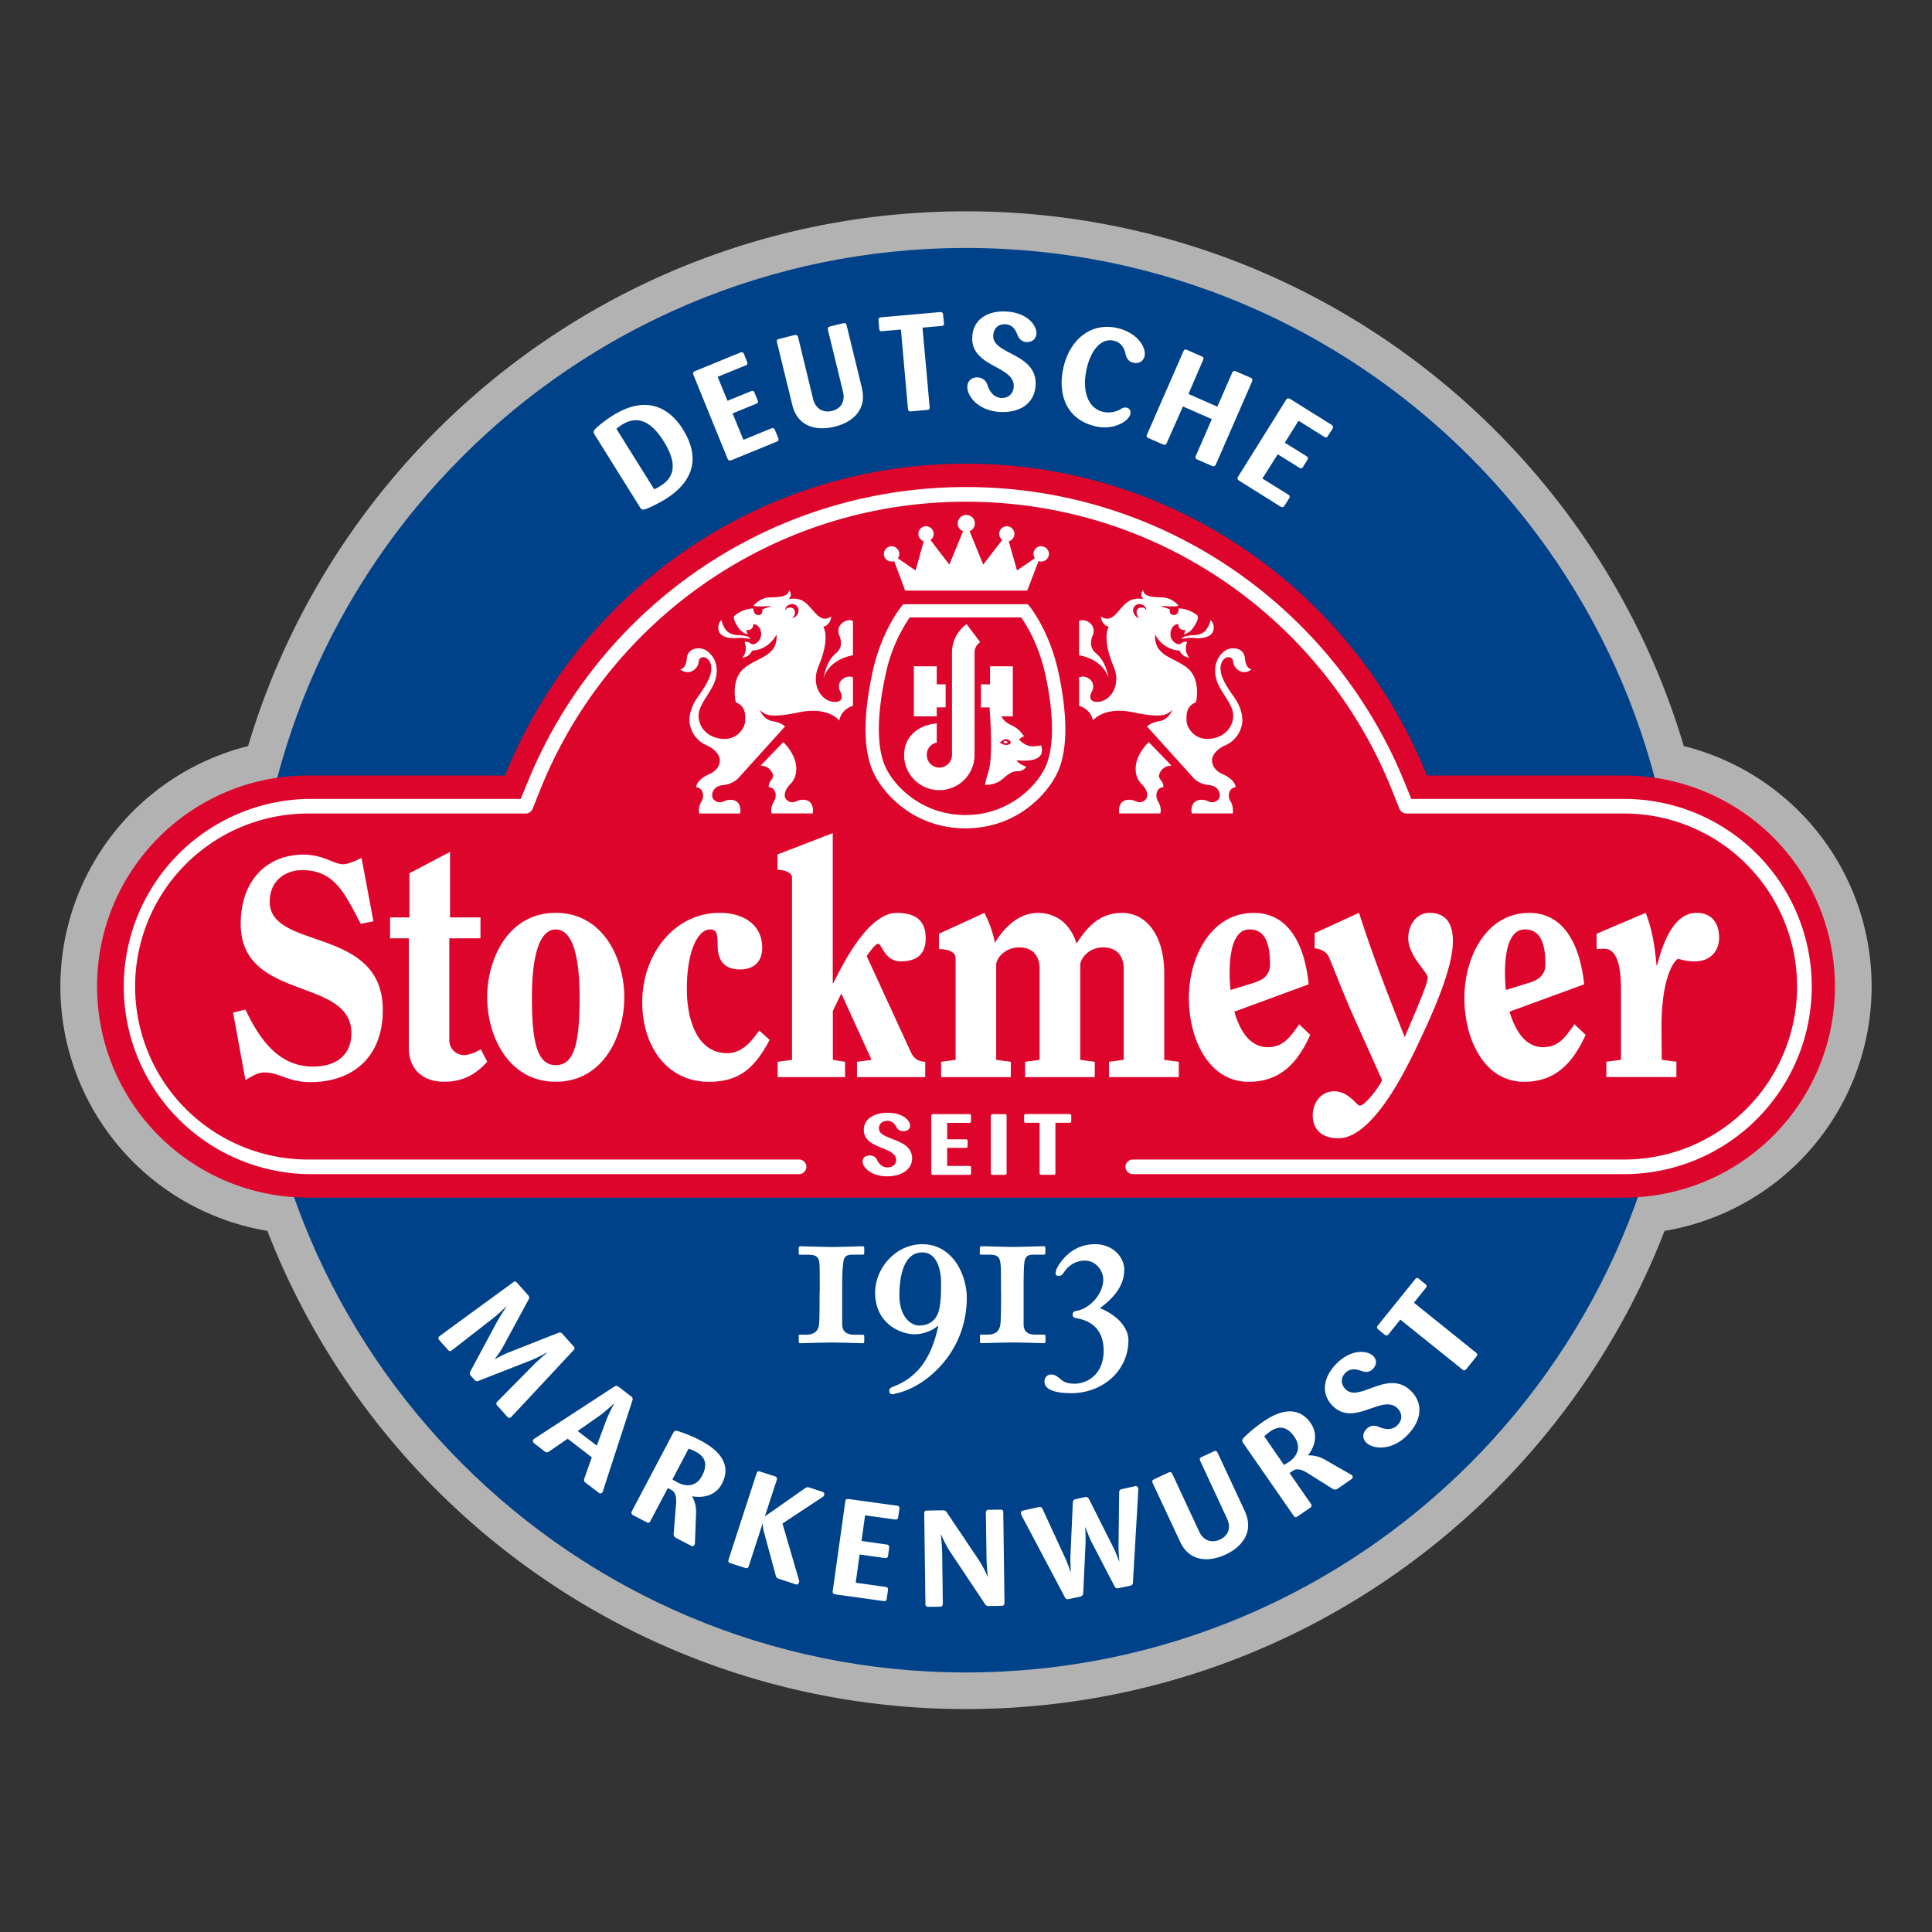 <svg xmlns="http://www.w3.org/2000/svg" width="64" height="64" fill="none" viewBox="0 0 64 64">
  <rect x="0" y="0" width="64" height="64" fill="#333333" stroke="none"/>
  <g clip-path="url(#a)">
    <path fill="#B2B2B2" d="M8.857 40.775A8.21 8.21 0 0 1 2 32.68a8.212 8.212 0 0 1 6.219-7.965C11.27 14.47 20.762 7 31.999 7c11.237 0 20.732 7.47 23.779 17.715A8.206 8.206 0 0 1 62 32.68a8.21 8.21 0 0 1-6.859 8.095c-3.595 9.268-12.6 15.84-23.142 15.84s-19.545-6.572-23.142-15.84Z"/>
    <path fill="#004289" d="M32 55.402c13.03 0 23.595-10.561 23.595-23.594C55.595 18.775 45.03 8.214 32 8.214S8.403 18.779 8.403 31.808c0 13.03 10.567 23.594 23.594 23.594"/>
    <path fill="#DD052B" d="M3.215 32.68c0-3.86 3.126-6.99 6.988-6.99h6.526c2.428-6.055 8.349-10.33 15.268-10.33 6.92 0 12.842 4.275 15.27 10.33h6.53a6.99 6.99 0 0 1 6.988 6.99 6.99 6.99 0 0 1-6.987 6.993H10.203a6.99 6.99 0 0 1-6.987-6.993"/>
    <path fill="#fff" d="M26.474 38.411c.128 0 .239.107.239.24 0 .132-.11.244-.24.244H10.205a6.216 6.216 0 0 1 0-12.43h7.045l.202-.488c2.312-5.769 7.956-9.843 14.55-9.843s12.24 4.072 14.55 9.843l.2.488H53.8a6.218 6.218 0 0 1 6.217 6.215 6.218 6.218 0 0 1-6.217 6.215H37.526a.249.249 0 0 1-.244-.245c0-.135.116-.239.244-.239H53.8a5.73 5.73 0 0 0 0-11.462h-7.203a.254.254 0 0 1-.24-.16l-.254-.634c-2.24-5.59-7.71-9.535-14.103-9.535-6.392 0-11.86 3.944-14.101 9.535l-.256.639a.25.25 0 0 1-.232.155h-7.206a5.729 5.729 0 0 0-5.729 5.731 5.729 5.729 0 0 0 5.73 5.731h16.27-.002Z"/>
    <path fill="#fff" d="m7.722 33.543.408 2.232c.198-.103.393-.248.621-.248.52 0 .79.32 1.525.32 1.396 0 2.405-.815 2.405-2.386 0-2.798-3.747-1.962-3.747-3.594 0-.65.473-1.043 1.08-1.043 1.109 0 1.441.857 1.936 1.778l.42-.082-.393-2.098c-.171.073-.42.207-.615.207-.166 0-.34-.093-.541-.166a2.129 2.129 0 0 0-.749-.154c-1.283 0-2.098.91-2.098 2.294 0 2.583 3.667 1.745 3.667 3.625 0 .682-.46 1.104-1.27 1.104-1.139 0-1.771-.899-2.241-1.89l-.408.103v-.002ZM14.886 31.084h1.03v-.693h-1.008v-2.17l-1.344.706v1.464h-.642v.693h.62v3.626c0 .727.485 1.124 1.16 1.124.597 0 1.028-.21 1.439-.663l-.216-.416c-.133.087-.358.196-.565.196a.49.49 0 0 1-.476-.484v-3.383h.002ZM18.41 30.79c.503 0 .79.728.79 2.247 0 1.52-.173 2.247-.79 2.247-.616 0-.79-.76-.79-2.247 0-1.486.288-2.248.79-2.248Zm0-.551c-1.572 0-2.271 1.52-2.271 2.797 0 1.276.699 2.798 2.271 2.798 1.573 0 2.27-1.519 2.27-2.798 0-1.28-.699-2.797-2.27-2.797ZM25.148 34.138c-.263.384-.585.75-1.058.75-.982 0-1.337-1.079-1.337-2.126 0-1.29.375-1.973.772-1.973.216 0 .248.143.248.53 0 .56.285.795.738.795.483 0 .738-.276.738-.719 0-.783-.648-1.156-1.406-1.156-1.519 0-2.568 1.387-2.568 2.963 0 1.431.799 2.634 2.209 2.634 1.015 0 1.519-.463 2.012-1.389l-.35-.309h.002ZM26.241 35.109l-.48.064v.508h2.233v-.508l-.405-.064v-1.62l.271-.56h.018l.994 2.18-.483.064v.508h2.26v-.508c-.289-.013-.4-.154-.485-.34L28.71 31.67c.075-.1.277-.407.386-.407.109 0 .216.584.733.584.573 0 .836-.266.836-.761 0-.549-.282-.845-.962-.845-.936 0-1.778 1.681-2.1 2.334h-.017v-4.976l-1.83.705v.507c.155 0 .48.063.48.261v6.038l.004-.001ZM39.05 35.68v-.507l-.483-.064v-2.865c0-1.276-.606-2.003-1.394-2.003-.73 0-1.14.44-1.512 1.013-.206-.663-.687-1.013-1.276-1.013-.624 0-1.106.46-1.426.99a3.792 3.792 0 0 0-.349-.99l-1.506.691v.508c.277 0 .552.078.552.309v3.36l-.48.064v.508h2.308v-.508L33 35.109v-3.142c0-.23.298-.583.76-.583.46 0 .678.286.678.705v3.02l-.48.064v.508h2.307v-.508l-.48-.064v-3.142c0-.197.26-.583.759-.583.455 0 .68.286.68.705v3.02l-.487.064v.508h2.314ZM40.766 32.794a4.638 4.638 0 0 1-.034-.552c0-.463.052-1.454.658-1.454.518 0 .68.462.68 1.147 0 .352-.192.516-.551.627l-.75.232h-.003Zm2.272 1.135c-.29.418-.527.761-1.04.761-.65 0-.956-.65-1.108-1.177l2.462-.906c-.11-1.11-.552-2.366-1.819-2.366-1.405 0-2.15 1.444-2.15 2.82s.668 2.775 1.978 2.775c1.026 0 1.614-.595 2.041-1.555l-.366-.352h.002ZM43.55 30.91v.507c.183.01.387.101.47.284.152.341.513 1.313.937 2.237l.82 1.828c.034.068-.534.86-.73.86-.111 0-.362-.476-.855-.476-.457 0-.706.412-.706.796 0 .462.293.761.85.761 1.15 0 2.249-2.336 2.5-2.83.625-1.291 1.293-2.79 1.293-3.702 0-.588-.236-.936-.78-.936-.444 0-.7.429-.7.834 0 .6.647 1.126.647 1.312 0 .243-.632 1.642-.761 1.973-.54-1.355-1.065-2.71-1.515-4.12l-1.47.673ZM49.884 32.794a5.525 5.525 0 0 1-.03-.552c0-.463.051-1.454.66-1.454.51 0 .68.462.68 1.147 0 .352-.2.516-.556.627l-.754.232Zm2.271 1.135c-.29.418-.525.761-1.038.761-.642 0-.953-.65-1.112-1.177l2.472-.906c-.116-1.11-.558-2.366-1.82-2.366-1.407 0-2.147 1.444-2.147 2.82s.666 2.775 1.973 2.775c1.027 0 1.606-.595 2.044-1.555l-.37-.352h-.002ZM52.891 31.44c.097 0 .168-.013.25-.013.556 0 .556 1.003.556 1.423v2.257l-.484.064v.508h2.32v-.508l-.486-.064c0-.31-.008-.661-.008-1.09 0-1.421.317-2.097.545-2.257.14.034.276.087.553.087.584 0 .811-.407.811-.783 0-.527-.279-.825-.747-.825-.813 0-1.154 1.156-1.308 1.74h-.018c-.054-.595-.141-1.19-.36-1.74l-1.625.693v.508h.001ZM30.216 38.379c0-.699-1.101-.588-1.101-1 0-.156.116-.25.282-.25.166 0 .247.111.299.21a.244.244 0 0 0 .225.134c.132 0 .229-.068.229-.19 0-.15-.224-.421-.747-.421-.45 0-.788.205-.788.566 0 .653 1.07.545 1.07.996 0 .139-.102.248-.29.248-.187 0-.296-.147-.346-.256-.034-.078-.116-.139-.238-.139-.132 0-.238.07-.238.193 0 .21.299.497.808.497.51 0 .833-.245.833-.59m1.953.486v-.18c0-.041-.018-.06-.062-.06h-.73v-.598h.615c.047 0 .063-.016.063-.055v-.168c0-.041-.016-.061-.063-.061h-.614v-.545h.729c.044 0 .062-.016.062-.055v-.176c0-.039-.018-.059-.062-.059h-1.183c-.047 0-.072.022-.072.06v1.895c0 .04.023.058.072.058h1.183c.044 0 .062-.018.062-.058m1.178 0v-1.896c0-.039-.022-.059-.068-.059h-.388c-.043 0-.068.022-.068.06v1.895c0 .04.027.058.068.058h.388c.048 0 .068-.018.068-.058Zm2.142-1.722v-.175c0-.04-.02-.06-.073-.06h-1.426c-.045 0-.064.022-.064.06v.175c0 .039.02.055.064.055h.45v1.657c0 .048.018.066.08.066h.378c.05 0 .066-.018.066-.061v-1.662h.452c.052 0 .073-.016.073-.055ZM16.927 46.946c.018-.012 2.066-2.212 2.066-2.212.046-.045.052-.084.013-.129l-.376-.42c-.04-.046-.084-.054-.141-.03l-1.648.65c-.221.09-.445.222-.445.222l-.003-.01s.157-.201.275-.412l.842-1.555c.03-.055.026-.098-.016-.146l-.372-.417c-.041-.05-.08-.043-.127-.005 0 0-2.432 1.773-2.445 1.789-.037.035-.034.082 0 .121l.292.327c.044.049.082.049.13.01l1.353-1.053c.207-.161.445-.399.445-.399l.007.006s-.195.29-.33.534l-.865 1.612c-.027.059-.033.09.012.141l.123.136c.043.053.082.059.145.032l1.701-.665c.261-.104.56-.27.56-.27l.003.008s-.257.209-.445.398l-1.2 1.215c-.047.045-.056.082-.015.129l.34.379c.037.044.084.05.123.016m3.027 2.486a.238.238 0 0 0 .03-.08l.96-2.953c.022-.064.014-.104-.04-.145l-.41-.314c-.06-.043-.098-.04-.154-.004l-2.6 1.694c-.025.018-.052.034-.068.05-.032.043-.03.091.022.129l.345.268c.058.043.094.04.146.005l.618-.425.8.617-.25.704c-.02.064-.003.1.044.137l.432.33c.047.04.088.031.127-.013m-.188-1.546-.634-.483.71-.497c.237-.17.498-.421.498-.421l.005.003s-.177.317-.278.59l-.3.806v.002Zm3.242 3.274c.01-.018.005-.052.01-.075l.037-.989a1.042 1.042 0 0 0-.13-.525l.008-.007c.293.057.752.016.977-.415.256-.482.12-.992-.686-1.42a4.364 4.364 0 0 0-.784-.328c-.075-.014-.115.002-.14.058l-1.374 2.602c-.023.053-.014.098.041.128l.452.236c.054.032.092.018.122-.04l.579-1.095.121.066c.149.077.163.29.152.444l-.082 1.017c0 .053.023.096.084.128l.49.256c.055.032.093.018.123-.041Zm.243-2.273c-.159.31-.466.403-.811.217a2.357 2.357 0 0 1-.17-.098l.536-1.018c.054.016.138.048.241.103.336.175.392.443.204.795Zm3.215 3.534a.138.138 0 0 0-.004-.084l-.546-1.87 1.333-.88a.105.105 0 0 0 .046-.054c.018-.058-.003-.1-.064-.121l-.425-.138c-.074-.023-.102-.003-.163.038l-1.296.91-.01-.006.39-1.192c.017-.062 0-.102-.058-.12l-.495-.159c-.063-.021-.098 0-.116.063l-.928 2.852c-.018.063 0 .096.054.118l.497.16c.062.02.102 0 .12-.062l.455-1.406.007.003s.004.158.045.29l.38 1.406c.018.072.036.108.113.13l.549.18c.059.02.095-.002.112-.061m2.906.538.045-.283c.003-.062-.016-.098-.08-.107l-.99-.138.128-.936.838.118c.06.009.093-.014.106-.077l.035-.264c.004-.063-.018-.097-.08-.106l-.835-.12.118-.848.997.139c.058.007.09-.014.099-.077l.04-.271c.008-.065-.013-.1-.076-.11l-1.61-.221c-.064-.01-.098.016-.105.075l-.417 2.974c-.009.062.021.098.082.109l1.609.223c.064.009.094-.018.102-.08m3.897.143-.04-3c0-.063-.023-.092-.087-.092l-.395.004c-.06 0-.096.032-.095.094l.022 1.505c.004.272.043.618.043.618h-.007s-.138-.327-.3-.564l-1.042-1.552c-.036-.057-.068-.084-.138-.084l-.53.01c-.065 0-.09.032-.09.092l.04 3c0 .065.026.096.089.096l.393-.004c.062 0 .094-.034.094-.097l-.021-1.696c-.009-.257-.043-.596-.043-.596h.01s.137.33.29.559l1.15 1.724c.033.058.066.084.137.084l.427-.007c.064 0 .09-.032.09-.094m4.433-3.794c-.014-.063-.052-.088-.11-.074l-.428.095c-.06.013-.093.043-.093.106l-.021 1.785c-.004.22.028.498.028.498l-.007.004s-.102-.272-.194-.461l-.806-1.601c-.034-.06-.07-.08-.138-.065l-.298.066c-.068.013-.092.049-.099.111l-.08 1.794c-.007.213.014.5.014.5h-.012s-.088-.264-.18-.464l-.746-1.615c-.025-.061-.07-.073-.127-.061l-.515.113c-.057.012-.085.051-.068.11a.171.171 0 0 0 .024.068l1.426 2.693c.03.058.06.077.14.061l.367-.08c.068-.016.093-.05.102-.115l.075-1.638c.01-.242-.01-.542-.01-.542h.01s.097.28.206.499l.756 1.453c.03.059.07.078.137.062l.374-.078c.071-.017.096-.05.098-.113l.177-3.042a.497.497 0 0 0 0-.073m3.533.765-.904-1.942c-.029-.06-.068-.076-.125-.049l-.41.191c-.057.024-.071.068-.04.13l.887 1.91c.14.298.043.56-.23.691-.275.127-.554.04-.692-.26l-.892-1.915c-.026-.055-.067-.071-.128-.044l-.476.223c-.058.027-.075.068-.046.125l.91 1.946c.278.606.872.715 1.506.422.63-.295.92-.819.638-1.428m3.547-1.196c-.014-.02-.046-.03-.066-.044l-.854-.488a1.04 1.04 0 0 0-.527-.129l-.005-.01c.19-.233.362-.656.085-1.06-.314-.449-.827-.563-1.578-.043a4.539 4.539 0 0 0-.656.545c-.042.059-.042.1-.005.154l1.676 2.416c.034.051.077.06.127.021l.424-.29c.05-.035.053-.076.02-.128l-.708-1.02.12-.08c.133-.094.328-.011.459.07l.86.54c.05.027.1.027.158-.014l.454-.313c.05-.037.054-.078.02-.13m-1.907-1.265c.202.284.143.598-.178.82a3.185 3.185 0 0 1-.17.104l-.654-.946c.039-.04.105-.096.196-.164.316-.215.58-.147.806.184m3.878-1.505c-.77-.79-1.728.388-2.187-.077-.172-.175-.157-.391 0-.547.175-.167.373-.114.532-.057.122.05.265.043.368-.062.127-.125.152-.297.017-.434-.17-.172-.687-.265-1.207.242-.436.433-.547.99-.146 1.4.722.738 1.66-.413 2.162.095.156.159.168.386-.014.56-.188.188-.454.12-.626.044a.343.343 0 0 0-.391.075c-.127.127-.15.305-.016.446.227.234.841.276 1.338-.21.524-.51.556-1.08.17-1.473m.46-3.56-.215-.175c-.045-.04-.091-.04-.127.013l-1.237 1.533c-.04.048-.032.091.018.129l.21.175c.05.039.089.034.13-.017l.388-.484 2.046 1.644c.057.049.098.049.148-.014l.325-.404c.043-.057.036-.095-.018-.136l-2.05-1.65.394-.489c.04-.05.036-.087-.014-.127M22.63 14.232c-.524-.832-1.314-1.099-2.318-.475-.297.184-.549.399-.606.468-.048.057-.052.098-.021.152l1.526 2.445c.035.053.07.068.143.052.093-.025.418-.17.69-.34.997-.624 1.122-1.437.584-2.298m-.643.382c.409.65.423 1.151-.102 1.476a1.2 1.2 0 0 1-.213.113l-1.25-2c.033-.034.119-.096.196-.144.507-.317.968-.093 1.369.555Zm3.795-.11-.107-.261c-.021-.06-.063-.077-.122-.056l-.925.38-.358-.877.78-.318c.062-.023.076-.057.048-.117l-.099-.247c-.023-.054-.057-.077-.121-.052l-.776.318-.327-.795.93-.379c.057-.023.067-.059.046-.118l-.104-.256c-.023-.055-.062-.076-.116-.053l-1.506.617c-.061.023-.077.066-.052.124l1.131 2.778c.029.057.064.073.123.051l1.505-.616c.063-.025.073-.066.05-.123Zm2.775-1.643-.509-2.085c-.014-.063-.05-.086-.113-.072l-.436.106c-.062.016-.084.055-.07.116l.5 2.05c.075.32-.067.557-.365.632-.295.072-.547-.073-.626-.391l-.498-2.052c-.016-.062-.054-.085-.118-.07l-.513.13c-.063.01-.084.051-.068.112l.51 2.085c.158.65.72.874 1.392.71.68-.164 1.068-.624.91-1.272m2.717-2.163-.027-.275c-.003-.063-.035-.093-.098-.088l-1.96.174c-.063.007-.091.04-.08.102l.022.275c.008.064.033.091.097.082l.622-.055.232 2.612c.004.077.034.104.11.099l.523-.047c.071-.005.09-.041.086-.105l-.236-2.622.629-.055c.06-.004.09-.036.082-.097m3.036 2.084c.073-1.104-1.444-1.026-1.403-1.675.015-.248.184-.384.406-.368.241.015.338.197.397.356.048.123.148.223.291.232.179.011.322-.09.336-.278.016-.24-.266-.689-.986-.731-.62-.041-1.103.253-1.139.825-.066 1.031 1.42.956 1.373 1.67-.015.22-.172.38-.42.367-.268-.018-.397-.26-.453-.436a.347.347 0 0 0-.318-.245c-.178-.01-.328.093-.346.288-.02.33.36.808 1.058.856.722.043 1.167-.316 1.2-.861m3.142.938c.029-.107-.021-.193-.121-.218-.063-.014-.106-.002-.177.034a.798.798 0 0 1-.62.1c-.506-.125-.696-.733-.52-1.458.159-.661.52-.985.891-.894.29.07.354.3.388.438.025.113.084.249.254.29.177.043.329-.036.375-.213.064-.264-.198-.761-.883-.931-.857-.207-1.562.341-1.792 1.256-.225.93.086 1.76 1.028 1.991.625.154 1.124-.171 1.174-.395m2.836 1.664 1.199-2.749c.025-.059.01-.1-.043-.125l-.492-.212c-.055-.025-.096-.01-.125.05l-.49 1.12-.957-.42.482-1.12c.03-.06.013-.1-.044-.127l-.488-.213c-.057-.027-.097-.009-.118.05l-1.203 2.75c-.028.054-.012.095.043.12l.488.213c.057.025.102.01.121-.048l.537-1.212.957.42-.529 1.213c-.025.058-.01.102.045.124l.493.214c.056.025.092.009.124-.048Zm2.273 1.365.152-.241c.034-.052.025-.093-.029-.129l-.856-.53.51-.803.716.445c.052.036.09.025.12-.027l.143-.227c.03-.053.028-.096-.025-.128l-.72-.447.455-.727.849.53c.057.034.093.025.125-.028l.15-.236c.034-.052.022-.093-.027-.129l-1.377-.861c-.06-.03-.099-.022-.133.032l-1.59 2.545c-.032.051-.023.094.03.128l1.376.863c.06.033.097.02.133-.033M27.15 42.804c0 .362 0 1-.024 1.12-.047.213-.215.29-.411.29h-.197c-.043 0-.059 0-.059.046v.175c0 .045.018.061.045.061.063 0 .775-.023 1.06-.023.26 0 .954.023 1.017.023.032 0 .048-.016.048-.06v-.176c0-.029-.015-.046-.049-.046h-.271c-.256 0-.397-.09-.411-.335V42.65c0-.373.014-.692.034-.783.014-.243.103-.304.304-.304h.33c.047 0 .063-.012.063-.06v-.172c0-.03-.015-.046-.063-.046-.075 0-.713.023-1.002.023-.24 0-.969-.023-1.046-.023-.043 0-.059.032-.059.062v.182c0 .024.018.036.029.036h.304c.259 0 .336.093.353.29.01.09.01.38.01.622v.328l-.004-.001Zm3.929 1.136c-.224 1.031-.665 1.671-1.467 1.987-.124.045-.152.075-.152.138 0 .077.028.122.109.122.057 0 .057-.018.134-.033.895-.182 2.323-1.302 2.323-3.168 0-.738-.456-1.77-1.476-1.77-.862 0-1.56.774-1.56 1.61 0 .964.774 1.373 1.319 1.373.318 0 .65-.168.745-.275l.027.016h-.002Zm-.633-.03c-.259 0-.652-.274-.652-1.003 0-.614.136-1.419.756-1.419.456 0 .625.502.625 1.035 0 .533-.032.886-.152 1.083-.089.152-.259.304-.577.304Zm2.716-1.108c0 .363 0 1-.032 1.12-.044.213-.209.29-.409.29h-.196c-.045 0-.063 0-.063.046v.175c0 .045.016.061.046.061.058 0 .772-.023 1.06-.023.257 0 .958.023 1.02.023.026 0 .045-.016.045-.06v-.176c0-.028-.018-.046-.044-.046h-.274c-.263 0-.398-.09-.407-.334v-1.23c0-.373.009-.691.021-.783.02-.243.11-.303.306-.303h.334c.043 0 .06-.013.06-.061v-.172c0-.03-.017-.046-.06-.046-.075 0-.713.023-1.003.023-.24 0-.967-.023-1.045-.023-.045 0-.063.032-.063.062v.183c0 .023.016.035.03.035h.306c.256 0 .33.093.347.29.018.091.018.38.018.622v.329l.003-.002Zm2.318 3.35c1.031 0 1.9-.727 1.9-1.758 0-.334-.256-.774-.942-1.061.383-.288.804-.683.804-1.275 0-.418-.379-.843-.97-.843-.681 0-1.08.456-1.265.804a.801.801 0 0 0-.04.166c0 .047.03.079.11.079.07 0 .089-.018.151-.093.136-.213.365-.411.713-.411.349 0 .606.318.606.63 0 .453-.425.955-.88 1.032-.092.016-.135.059-.135.123 0 .065.029.104.12.122.652.105.908.53.908 1.076 0 .773-.531 1.093-.957 1.093-.24 0-.346-.046-.457-.14-.09-.072-.195-.165-.315-.165-.139 0-.23.09-.23.243 0 .303.474.377.88.377M34.488 18.094a.252.252 0 0 0-.252.254c0 .052.017.104.047.141l-.593.408-.274-.965a.257.257 0 0 0 .188-.247.252.252 0 0 0-.25-.252.254.254 0 0 0-.254.252c0 .082.04.155.1.202l-.63.817-.45-1.107a.277.277 0 0 0 .174-.257.28.28 0 0 0-.28-.282.28.28 0 0 0-.111.54l-.454 1.106-.626-.814a.255.255 0 0 0 .107-.205.256.256 0 0 0-.259-.252.252.252 0 0 0-.248.252c0 .116.075.21.177.245l-.27.968-.588-.402a.252.252 0 0 0 .048-.146.255.255 0 0 0-.253-.254.258.258 0 0 0-.258.254.254.254 0 0 0 .34.237l.366.976h4.044l.375-.98a.16.16 0 0 0 .086.019.255.255 0 0 0 .258-.252.257.257 0 0 0-.258-.254M29.951 25.006c0-.613.477-.993 1.08-1.04v.631a.413.413 0 0 0-.331.41.42.42 0 0 0 .416.421c.23 0 .42-.19.42-.422v-3.388c0-.387.191-.734.484-.943l.45.597a.412.412 0 0 0-.187.346v3.237c-.007.05 0 .101 0 .153a1.167 1.167 0 0 1-2.334 0"/>
    <path fill="#fff" d="M31.325 22.669h-.294v-.597h-.758v1.657h.758v-.297h.294v-.763ZM33.23 24.592s.056-.063.104-.043c.054.021.048.057.027.063-.029 0-.05.025-.129-.02"/>
    <path fill="#fff" d="M33.434 24.656c-.057.01-.12.068-.31-.052 0 0 .133-.16.262-.109.129.052.107.154.046.161m1.055.036c-.27.043-.442.086-.731-.188.068-.077.125-.109.173-.109-.1-.12-.157-.24-.402-.36-.221-.104-.266-.163-.363-.306h.386v-1.657h-.754v.597h-.3v.765h.284c.03.39.114 1.635-.029 2.098-.171.554-.101.468-.101.468s.334.027.605-.23c.272-.256.433-.222.508-.222.075 0 .268-.129.222-.154-.056-.026-.243-.084-.311-.212.202.028 1.008.093.813-.492"/>
    <path fill="#fff" d="M30.135 20.453a5.281 5.281 0 0 0-.8 1.898c-.288 1.326-.295 2.366-.025 3.006.275.66 1.219 1.642 2.673 1.642 1.45 0 2.393-.983 2.67-1.642.268-.642.263-1.682-.023-3.006-.22-1.011-.644-1.678-.805-1.898h-3.69Zm1.85 6.987c-1.798-.003-2.8-1.252-3.08-1.912-.31-.732-.31-1.835 0-3.266.292-1.35.926-2.134.953-2.168l.061-.079h4.126l.068.079c.023.034.656.818.947 2.168.308 1.431.308 2.532 0 3.264-.282.662-1.28 1.91-3.077 1.914M24.422 21.04c.097.005.41.01.429.132 0 0-.163-.063-.479-.034-.25.023-.468-.063-.536-.183-.07-.12-.054-.33.07-.416 0 0-.008.084.102.273.117.192.321.222.416.227m3.268.6c.304-.239.099-.614.099-.614s-.111-.288.196-.443c0 0 .15-.079.268-.01v1.136s-.768.098-.968.748c0 0 .066-.54.404-.814m-2.122 3.935c-.134-.23-.373-.213-.373-.213l.752-.781c.6.61.456 1.165.254 1.367-.2.198-.232.386-.191.475.037.092.18.206.37.117.187-.084.409-.063.495.085.084.145.048.285.044.319h-1.354s-.07-.158.071-.396c.11-.176.075-.452-.171-.477-.018-.234.237-.264.103-.493M24.32 20.41s.177-.181.504-.242c.075-.01.088-.009.132-.014 0 .009 0 .032.004.057.01.066.045.16.155.163.172.007.138-.192.138-.192s.215-.066.306-.112c0 0-.465.046-.599-.004.045-.052.234-.273.558-.277.366-.005.616-.046.618-.246 0 0 .14.155-.01.303 0 0 .276-.057.473.061.357.218.527.792.936.515 0 0-.014.282-.263.341 0 0 .249.345-.16 1.314-.268.638.125 1.2.575 1.174.334-.022.141-.356.141-.356s-.148-.29.16-.446c0 0 .15-.076.267-.006v.942s-.37.077-.455.484c0 0-.35-.479-1.344-.27-1 .211-1.14.06-1.294-.085 0 0 .125.325.429.375.304.05.413.177.413.177l-1.512 1.674s-.174.234-.544.267c-.364.039-.378.332-.344.421a.274.274 0 0 0 .375.116c.184-.084.41-.062.495.086.084.145.048.284.041.318H23.16s-.039-.216.074-.395c.112-.175.062-.452-.174-.477 0 0 .004-.241.43-.429.428-.19.35-.52.35-.52s-.042-.264-.419-.43a.96.96 0 0 1-.573-.724c-.027-.156-.013-.499.291-.917.297-.418.48-.749.41-1.044-.08-.298-.39-.312-.403-.09-.014.217-.305.492-.618.248 0 0 .191.014.225-.361.03-.38.465-.38.643-.263.174.118.415.384.327.865-.087.484-.61.904-.58 1.331.021.43.386.733.852.735.466.007.686-.4.69-.588.009-.186.028-.49-.311-.626 0 0-.18-.734.264-1.117.45-.384 1.137-.39 1.085-1.129 0 0-.23.504-.81.536 0 0-.087.225-.32.229 0 0 .174-.168.09-.45a.218.218 0 0 0-.021-.063s.105-.04.209.052c.08.068.273-.032.33-.213.054-.184-.046-.432-.248-.434 0 0 .016.22-.23.197 0 0 .003.082.053.144 0 0-.19-.025-.332-.246-.138-.222-.138-.277-.13-.36m1.93.065c.163-.023.276-.254.163-.383-.103-.132-.275-.073-.335-.014-.063.057-.063.15-.063.15.068-.152.293-.127.322.018.023.141-.088.229-.088.229M39.576 21.04c-.093.005-.41.01-.427.132 0 0 .16-.063.48-.034.247.023.467-.063.537-.183.068-.12.052-.33-.07-.416 0 0 .011.084-.107.273-.113.192-.314.222-.411.227m-3.272.6c-.302-.239-.098-.614-.098-.614s.114-.288-.192-.443c0 0-.15-.079-.27-.01v1.136s.767.098.973.748c0 0-.068-.54-.411-.814m2.124 3.935c.133-.23.376-.213.376-.213l-.754-.781c-.606.61-.46 1.165-.258 1.367.208.198.236.386.191.475-.033.092-.178.206-.366.117-.187-.084-.407-.063-.495.085-.087.145-.052.285-.048.319h1.356s.068-.158-.07-.396c-.108-.176-.07-.452.174-.477.016-.234-.241-.264-.104-.493m1.251-5.171s-.175-.181-.506-.242c-.08-.01-.084-.009-.134-.014 0 .009 0 .032-.005.057-.005.066-.043.16-.15.163-.172.007-.14-.192-.14-.192s-.212-.066-.307-.112c0 0 .468.046.597-.004a.737.737 0 0 0-.556-.277c-.364-.005-.61-.046-.614-.246 0 0-.14.155.009.303 0 0-.28-.057-.472.061-.361.218-.527.792-.938.515 0 0 .01.282.264.341 0 0-.252.345.156 1.314.27.638-.124 1.2-.576 1.174-.334-.022-.136-.356-.136-.356s.147-.29-.159-.446c0 0-.15-.076-.27-.006v.942s.37.077.456.484c0 0 .35-.479 1.342-.27.997.211 1.139.06 1.294-.085 0 0-.125.325-.43.375-.304.05-.413.177-.413.177l1.51 1.674s.17.234.54.267c.367.039.382.332.348.421a.27.27 0 0 1-.372.116c-.188-.084-.41-.062-.499.086a.404.404 0 0 0-.04.318h1.352s.038-.216-.07-.395c-.116-.175-.064-.452.168-.477 0 0-.003-.241-.43-.429-.422-.19-.35-.52-.35-.52s.048-.264.423-.43a.95.95 0 0 0 .568-.724c.029-.156.014-.499-.29-.917-.298-.418-.48-.749-.408-1.044.076-.298.387-.312.402-.09.016.217.307.492.616.248 0 0-.19.014-.225-.361-.032-.38-.467-.38-.642-.263-.176.118-.41.384-.327.865.084.484.611.904.58 1.331-.022.43-.388.733-.853.735-.466.007-.686-.4-.692-.588-.005-.186-.028-.49.313-.626 0 0 .175-.734-.268-1.117-.447-.384-1.131-.39-1.085-1.129 0 0 .227.504.808.536 0 0 .091.225.324.229 0 0-.177-.168-.092-.45a.429.429 0 0 1 .022-.063s-.107-.04-.21.052c-.08.068-.273-.032-.332-.213-.048-.184.05-.432.247-.434 0 0-.016.22.232.197 0 0-.005.082-.052.144 0 0 .188-.025.333-.246.141-.222.141-.277.13-.36m-1.935.065c-.16-.023-.272-.254-.16-.383.101-.132.27-.073.331-.014.065.057.063.15.063.15-.066-.152-.291-.127-.32.018a.251.251 0 0 0 .086.229Z"/>
  </g>
  <defs>
    <clipPath id="a">
      <path fill="#fff" d="M2 7h60v49.616H2z"/>
    </clipPath>
  </defs>
</svg>
